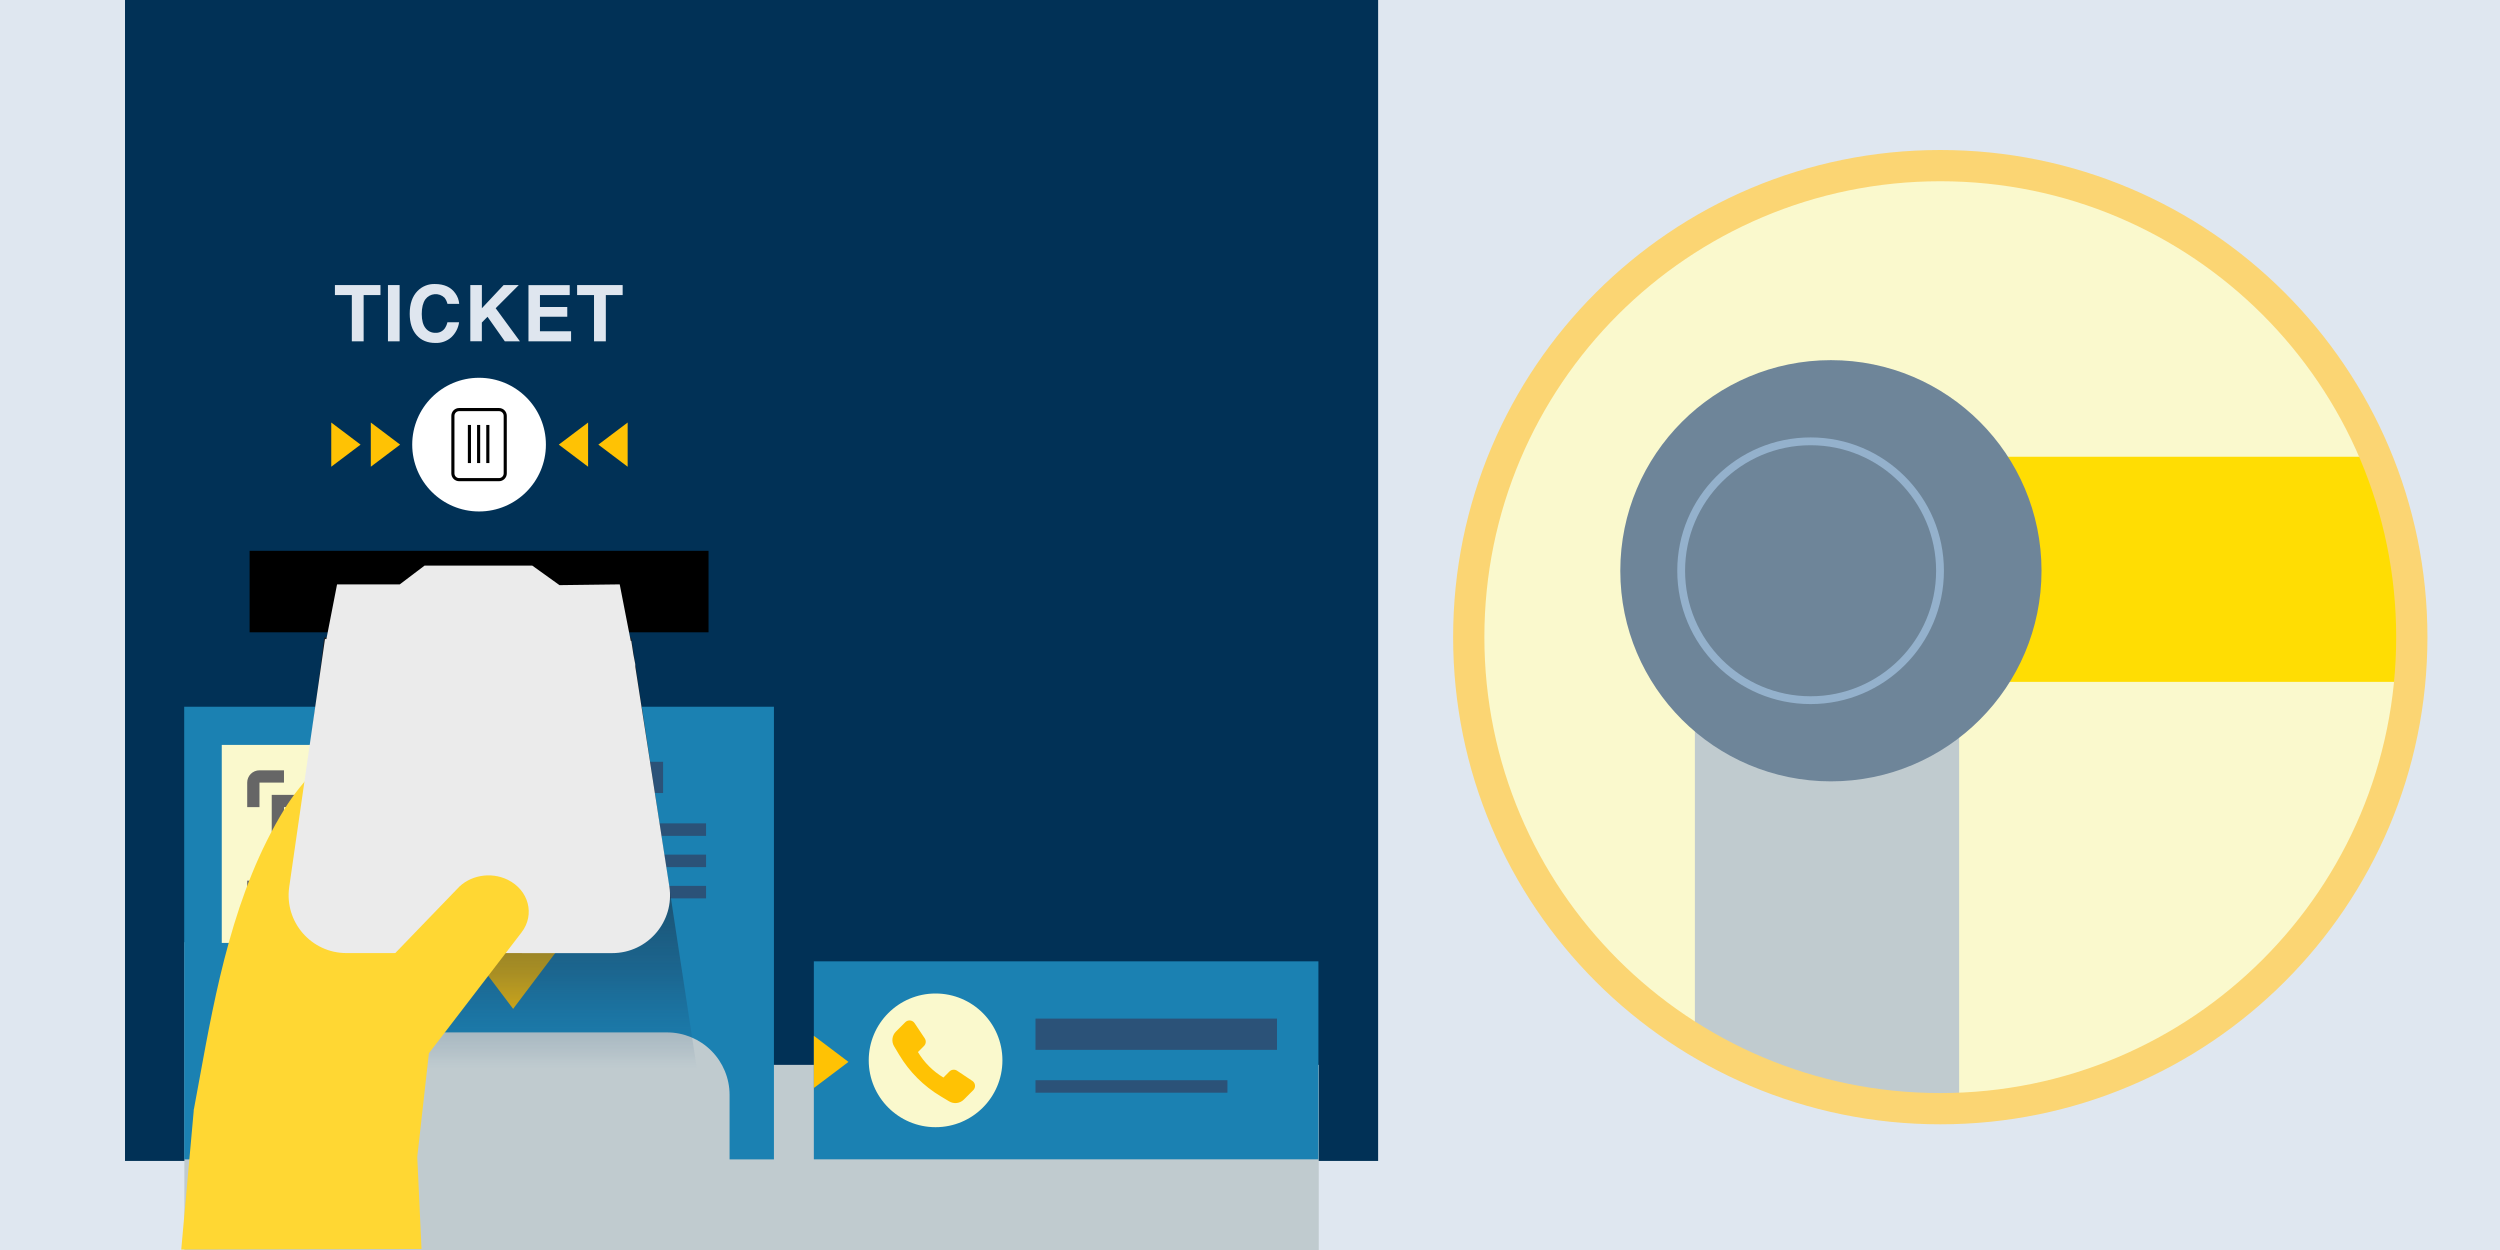 <svg width="1600" height="800" viewBox="0 0 1600 800" fill="none" xmlns="http://www.w3.org/2000/svg">
<path d="M0 0H1600V800H0V0Z" fill="#DFE7F0"/>
<path d="M80 0H882V743H80V0Z" fill="#013156"/>
<path d="M482.2 681.515V603H118V800H844V681.515H482.2Z" fill="#C0CBCF"/>
<path d="M117.879 452.31V742H196.269V700.74C196.269 690.131 200.483 679.957 207.985 672.456C215.486 664.954 225.66 660.74 236.269 660.74H426.929C437.538 660.74 447.712 664.954 455.213 672.456C462.715 679.957 466.929 690.131 466.929 700.74V742H495.319V452.31H117.879ZM520.859 615.26H843.779V741.98H520.859V615.26Z" fill="#1B81B2"/>
<path d="M598.77 721.4C622.397 721.4 641.55 702.247 641.55 678.62C641.55 654.993 622.397 635.84 598.77 635.84C575.144 635.84 555.99 654.993 555.99 678.62C555.99 702.247 575.144 721.4 598.77 721.4Z" fill="#FAF9CD"/>
<path d="M306.6 327.34C330.227 327.34 349.38 308.187 349.38 284.56C349.38 260.933 330.227 241.78 306.6 241.78C282.974 241.78 263.82 260.933 263.82 284.56C263.82 308.187 282.974 327.34 306.6 327.34Z" fill="white"/>
<path d="M543.02 679.62L520.86 696.33V662.91L543.02 679.62ZM328.4 645.68L297.32 604.47H359.47L328.4 645.68ZM256.08 284.56L237.32 298.71V270.41L256.08 284.56ZM230.76 284.56L212 298.71V270.41L230.76 284.56ZM357.62 284.56L376.38 270.41V298.71L357.62 284.56ZM382.94 284.56L401.7 270.41V298.71L382.94 284.56Z" fill="#FFC204"/>
<path d="M141.93 476.74H268.66V603.47H141.93V476.74Z" fill="#FAF9CD"/>
<path d="M236.691 508.71V532.25H213.151V508.71H236.691ZM173.911 508.71H197.451V532.25H173.911V508.71ZM197.451 551.87V555.8H209.221V571.5H201.381V563.65H189.601V571.5H181.751V563.65H173.911V551.87H181.751V544H173.911V536.15H181.751V544H189.601V551.84H197.451M189.601 551.84H181.751V563.62H189.601V551.87M236.691 571.5H213.151V548H236.691V571.5ZM228.851 516.56H221.001V524.4H228.851V516.56ZM189.601 516.56H181.751V524.4H189.601V516.56ZM228.851 555.8H221.001V563.65H228.851V555.8ZM236.691 536.18V544H228.851V536.15H236.691M217.071 536.15V544H209.221V551.84H201.381V536.18H217.071M209.221 516.56V532.25H201.381V516.56H209.221ZM244.541 500.86H228.851V493H244.541C245.572 492.999 246.594 493.201 247.547 493.595C248.5 493.989 249.365 494.567 250.095 495.296C250.824 496.025 251.402 496.891 251.796 497.844C252.19 498.797 252.392 499.819 252.391 500.85V516.55H244.541V500.85M166.061 493H181.751V500.85H166.061V516.55H158.211V500.85C158.21 499.819 158.412 498.797 158.806 497.844C159.2 496.891 159.778 496.025 160.507 495.296C161.236 494.567 162.102 493.989 163.055 493.595C164.008 493.201 165.03 492.999 166.061 493ZM244.541 563.64H252.391V579.34C252.391 580.37 252.188 581.391 251.793 582.343C251.399 583.294 250.82 584.159 250.091 584.887C249.362 585.615 248.497 586.193 247.544 586.586C246.592 586.98 245.571 587.181 244.541 587.18H228.851V579.34H244.541V563.64ZM181.751 579.34V587.18H166.061C165.031 587.181 164.01 586.98 163.058 586.586C162.105 586.193 161.24 585.615 160.511 584.887C159.782 584.159 159.203 583.294 158.809 582.343C158.414 581.391 158.211 580.37 158.211 579.34V563.64H166.061V579.34H181.751Z" fill="#666666"/>
<path d="M297.32 497.54H424.38" stroke="#2B5278" stroke-width="20" stroke-miterlimit="10"/>
<path d="M297.32 530.96H451.88" stroke="#2B5278" stroke-width="8" stroke-miterlimit="10"/>
<path d="M662.719 661.91H817.279" stroke="#2B5278" stroke-width="20" stroke-miterlimit="10"/>
<path d="M662.72 695.33H785.56M297.32 550.96H451.88M297.32 570.96H451.88" stroke="#2B5278" stroke-width="8" stroke-miterlimit="10"/>
<path d="M159.75 352.52H453.46V404.67H159.75V352.52Z" fill="black"/>
<path d="M446 684H172.5L207.5 408H404L446 684Z" fill="url(#paint0_linear_7463_4310)"/>
<path d="M319.35 262.13H293.85C291.64 262.13 289.85 263.921 289.85 266.13V302.98C289.85 305.189 291.64 306.98 293.85 306.98H319.35C321.559 306.98 323.35 305.189 323.35 302.98V266.13C323.35 263.921 321.559 262.13 319.35 262.13Z" stroke="black" stroke-width="2" stroke-miterlimit="10"/>
<path d="M312.21 271.97V296.36M306.32 271.97V296.36M300.43 271.97V296.36" stroke="black" stroke-width="2" stroke-miterlimit="10"/>
<path d="M243.5 182.46V188.83H232.73V218.44H225.17V188.83H214.35V182.46H243.5ZM255.76 218.44H248.29V182.44H255.76V218.44ZM267.22 186.22C268.655 184.751 270.381 183.597 272.287 182.831C274.192 182.065 276.237 181.704 278.29 181.77C284.29 181.77 288.67 183.77 291.43 187.77C292.86 189.733 293.713 192.057 293.89 194.48H286.37C286.039 193.064 285.412 191.735 284.53 190.58C283.694 189.76 282.692 189.129 281.592 188.73C280.491 188.331 279.318 188.174 278.151 188.269C276.984 188.364 275.852 188.709 274.83 189.28C273.808 189.851 272.921 190.636 272.23 191.58C270.69 193.787 269.92 196.907 269.92 200.94C269.92 204.973 270.733 207.997 272.36 210.01C273.091 210.96 274.034 211.727 275.114 212.247C276.194 212.768 277.381 213.03 278.58 213.01C279.699 213.082 280.819 212.885 281.845 212.434C282.872 211.984 283.776 211.293 284.48 210.42C285.377 209.17 286.013 207.751 286.35 206.25H293.82C293.309 209.909 291.566 213.284 288.88 215.82C286.093 218.322 282.442 219.642 278.7 219.5C273.58 219.5 269.553 217.833 266.62 214.5C263.686 211.167 262.22 206.593 262.22 200.78C262.22 194.473 263.886 189.62 267.22 186.22ZM301 182.46H308.4V197.28L322.3 182.46H332L317.23 197.26L332.75 218.44H323.08L312 202.73L308.38 206.41V218.41H301V182.46ZM364.62 188.83H345.57V196.47H363.05V202.72H345.57V212H365.49V218.47H338.22V182.47H364.62V188.83ZM398.5 182.46V188.83H387.73V218.44H380.17V188.83H369.35V182.46H398.5Z" fill="#DFE6EF"/>
<path d="M601.92 701.55L607.47 704.88C608.939 705.764 610.663 706.131 612.365 705.92C614.067 705.71 615.65 704.935 616.86 703.72L620.77 699.81L622.9 697.69C623.301 697.288 623.608 696.802 623.799 696.267C623.99 695.732 624.06 695.161 624.003 694.595C623.947 694.03 623.766 693.484 623.473 692.997C623.18 692.511 622.783 692.095 622.31 691.78L612.52 685.25C611.779 684.76 610.893 684.54 610.009 684.628C609.126 684.715 608.3 685.104 607.67 685.73L603.79 689.62C597.094 685.609 591.491 680.006 587.48 673.31L591.36 669.42C591.99 668.793 592.383 667.966 592.471 667.081C592.558 666.196 592.335 665.308 591.84 664.57L585.32 654.79C585.004 654.317 584.587 653.919 584.1 653.627C583.612 653.334 583.065 653.152 582.499 653.096C581.933 653.04 581.362 653.109 580.826 653.3C580.29 653.491 579.803 653.798 579.4 654.2L577.28 656.32L573.37 660.23C572.159 661.443 571.388 663.026 571.18 664.727C570.972 666.428 571.338 668.151 572.22 669.62L575.55 675.18C582.041 686.002 591.098 695.058 601.92 701.55Z" fill="#FFC204"/>
<path d="M124.05 710.16C141.05 695.93 267.05 740.46 267.05 740.46L269.77 799.35L116 799.69L124.05 710.16Z" fill="#FFD733"/>
<path d="M124.05 710.16C125.87 700.52 125.68 701.41 127.6 690.88C137.9 634.39 149.6 570.36 182.08 517.78C204.37 481.71 247.08 452.11 308.9 429.78C334.666 420.492 361.111 413.211 388 408L412.3 517.92H412.42C392.329 521.961 372.571 527.503 353.31 534.5C306.11 551.81 293.31 567.88 290.55 572.39C268.61 607.88 259.23 659.34 250.16 709.09C248.26 719.51 246.29 730.28 244.25 740.63C238.24 771.09 122.55 718 124.05 710.16Z" fill="#FFD733"/>
<path fill-rule="evenodd" clip-rule="evenodd" d="M358.078 374.49L396.623 374L403.67 410.18L404.019 410.182L405.381 418.965L406.556 425L406.605 426.865L428.381 567.325C431.859 589.753 414.509 609.997 391.812 609.993L221.712 609.967C199.177 609.963 181.879 589.987 185.097 567.683L207.992 409L208.893 409.005L215.716 374H255.844L271.697 362H340.67L358.078 374.49Z" fill="#EBEBEB"/>
<path d="M180.24 685.32L292.54 568.95C300.34 560.17 313.99 557.68 324.95 563.06C338.42 569.67 342.54 585.36 333.8 596.72L274.5 674.08L267.05 740.42L192.05 773.91L180.24 685.32Z" fill="#FFD733"/>
<path d="M1241.78 709.56C1408.45 709.56 1543.56 574.448 1543.56 407.78C1543.56 241.112 1408.45 106 1241.78 106C1075.11 106 940 241.112 940 407.78C940 574.448 1075.11 709.56 1241.78 709.56Z" fill="#FAF9CD"/>
<mask id="mask0_7463_4310" style="mask-type:luminance" maskUnits="userSpaceOnUse" x="940" y="106" width="604" height="604">
<path d="M1241.78 709.56C1408.45 709.56 1543.56 574.448 1543.56 407.78C1543.56 241.112 1408.45 106 1241.78 106C1075.11 106 940 241.112 940 407.78C940 574.448 1075.11 709.56 1241.78 709.56Z" fill="white"/>
</mask>
<g mask="url(#mask0_7463_4310)">
<path d="M1084.72 292.32H1253.85V733.9H1084.72V292.32Z" fill="#C0CBCF"/>
<path d="M1097.24 436.39V292.32H1574.03V436.39H1097.24Z" fill="#FFDD03"/>
</g>
<path d="M1241.78 709.56C1408.45 709.56 1543.56 574.448 1543.56 407.78C1543.56 241.112 1408.45 106 1241.78 106C1075.11 106 940 241.112 940 407.78C940 574.448 1075.11 709.56 1241.78 709.56Z" stroke="#FBD573" stroke-width="20" stroke-miterlimit="10"/>
<path d="M1171.78 500.07C1246.22 500.07 1306.57 439.722 1306.57 365.28C1306.57 290.838 1246.22 230.49 1171.78 230.49C1097.34 230.49 1036.99 290.838 1036.99 365.28C1036.99 439.722 1097.34 500.07 1171.78 500.07Z" fill="#6E8599"/>
<path d="M1158.78 448.11C1204.53 448.11 1241.61 411.026 1241.61 365.28C1241.61 319.534 1204.53 282.45 1158.78 282.45C1113.03 282.45 1075.95 319.534 1075.95 365.28C1075.95 411.026 1113.03 448.11 1158.78 448.11Z" stroke="#94B1CC" stroke-width="5" stroke-miterlimit="10"/>
<defs>
<linearGradient id="paint0_linear_7463_4310" x1="309.505" y1="684" x2="309.505" y2="408" gradientUnits="userSpaceOnUse">
<stop stop-color="#1C4F7D" stop-opacity="0"/>
<stop offset="0.22" stop-color="#1C3B58" stop-opacity="0.38"/>
<stop offset="0.63" stop-color="#1B232B" stop-opacity="0.84"/>
<stop offset="1" stop-color="#1B1B1C"/>
</linearGradient>
</defs>
</svg>
